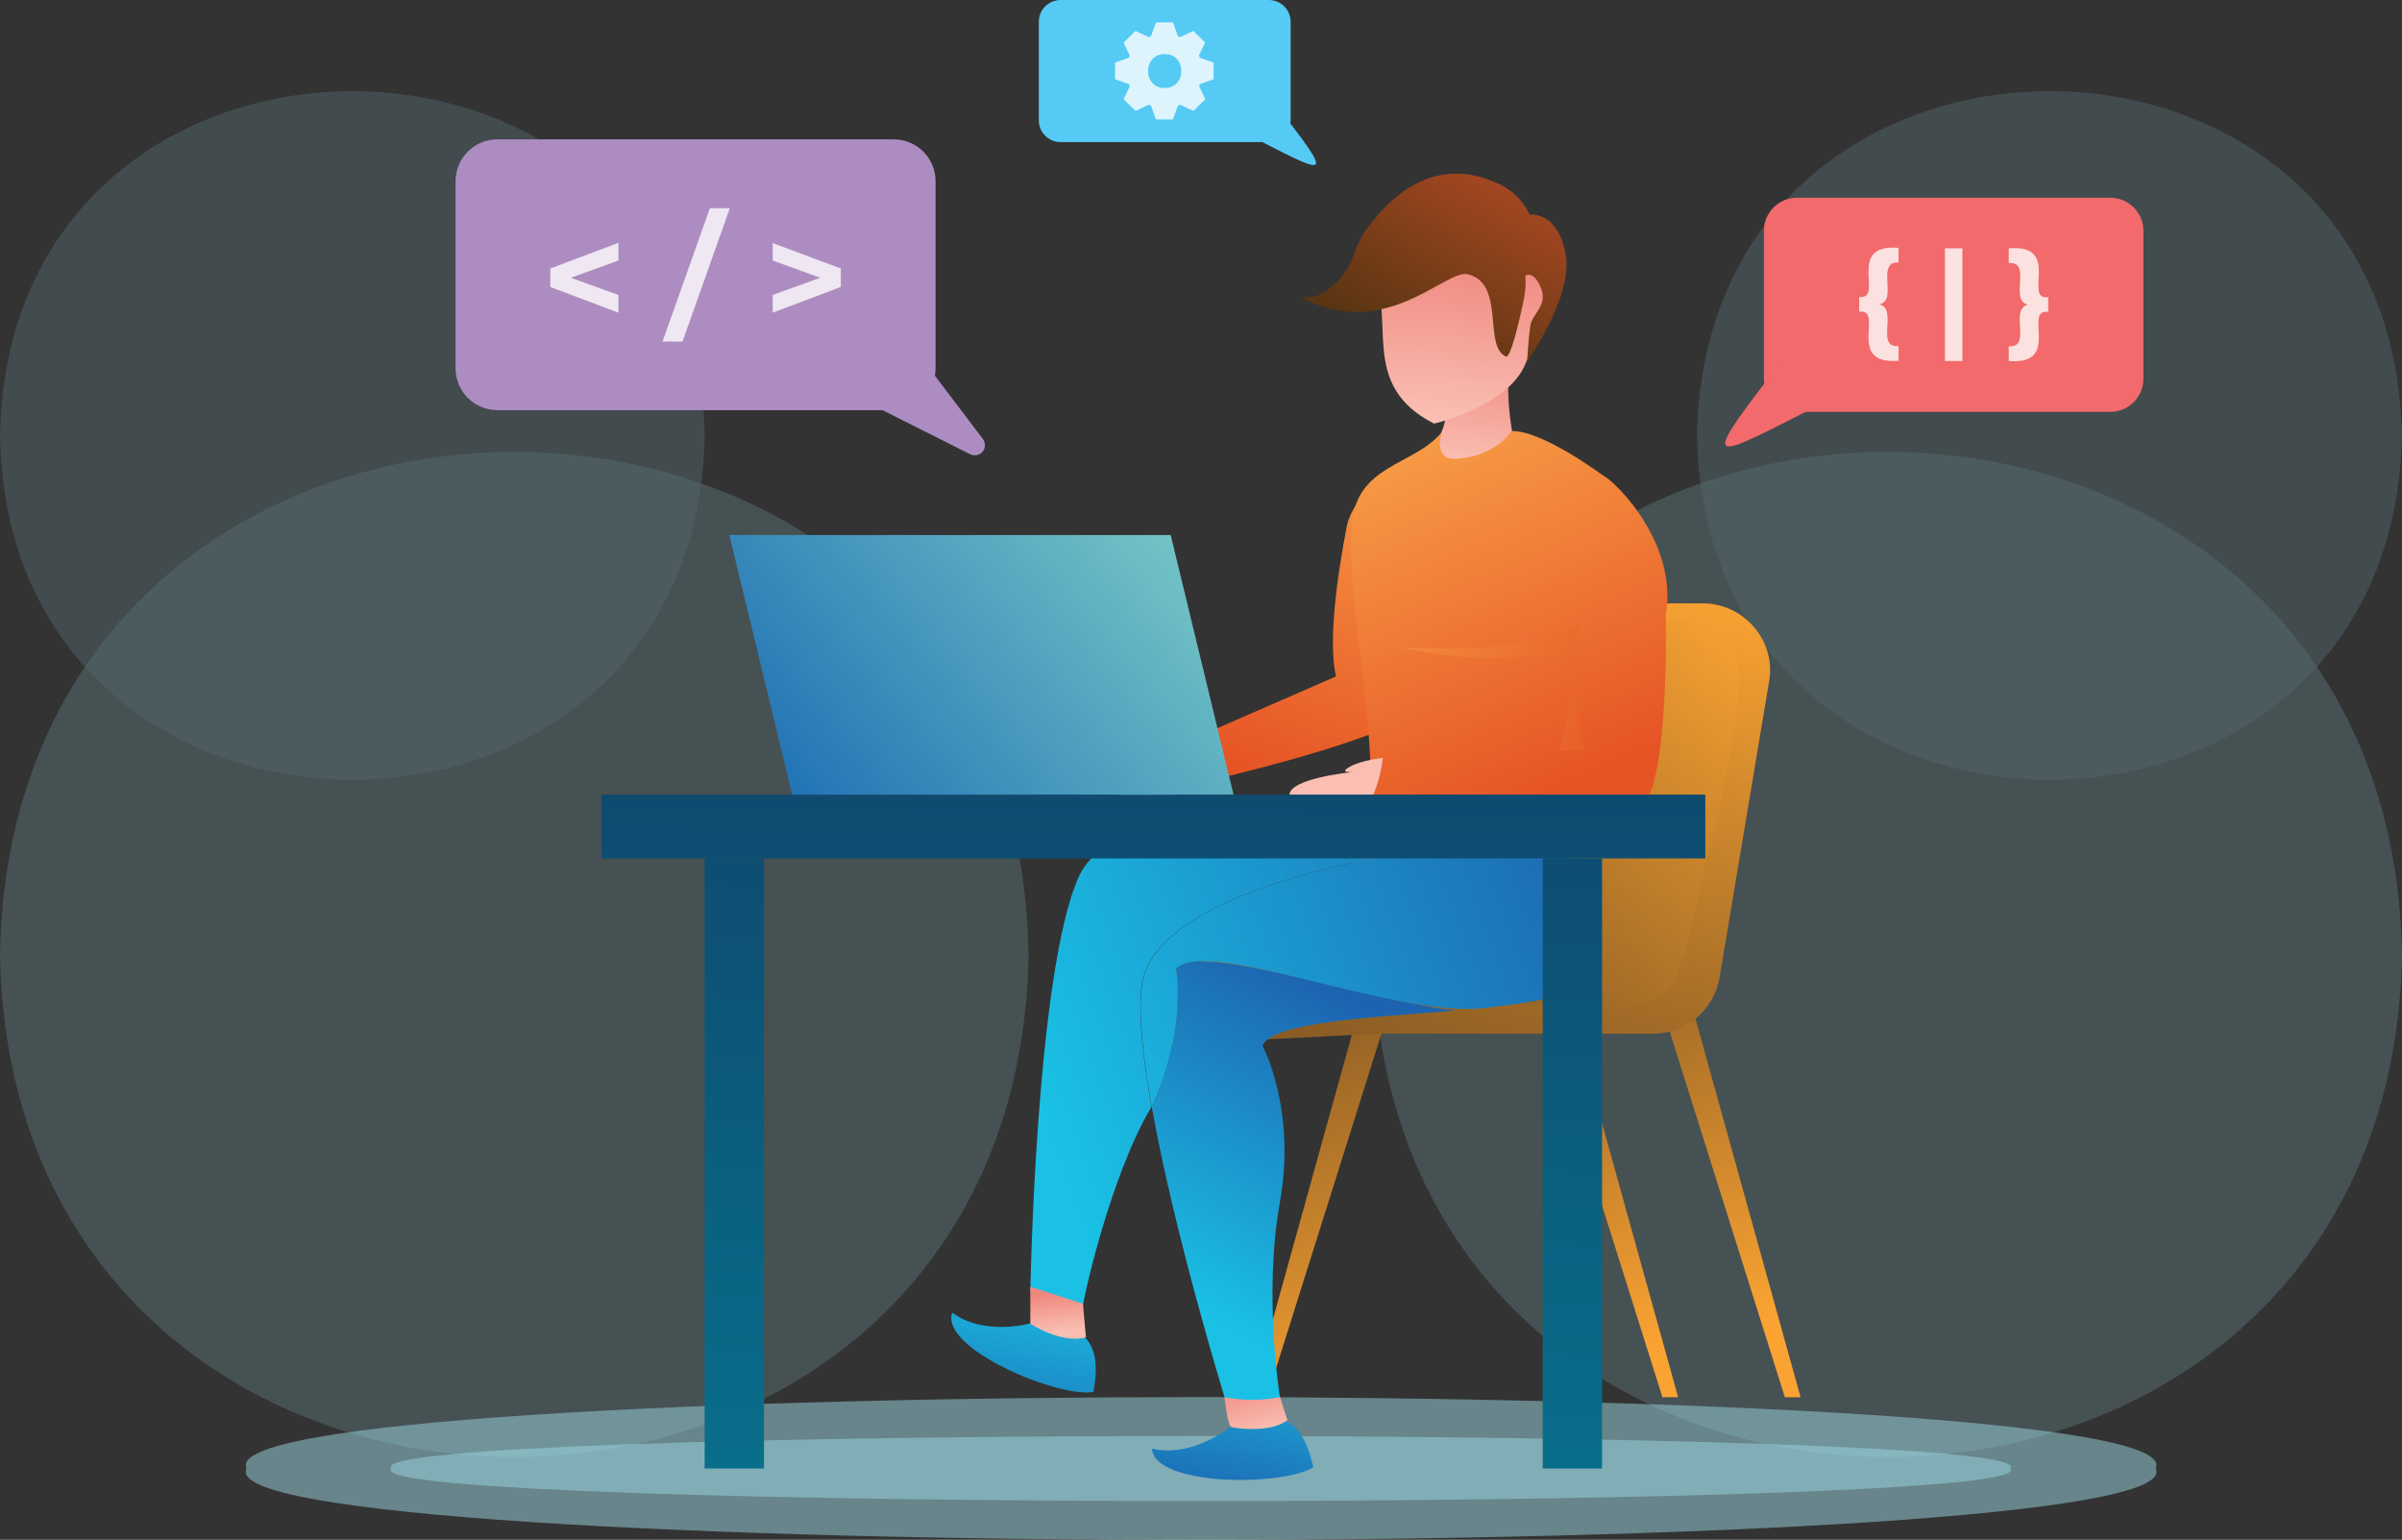 <?xml version="1.0" encoding="utf-8"?>
<!-- Generator: Adobe Illustrator 24.3.0, SVG Export Plug-In . SVG Version: 6.00 Build 0)  -->
<svg version="1.1" id="Layer_1" xmlns="http://www.w3.org/2000/svg" xmlns:xlink="http://www.w3.org/1999/xlink" x="0px" y="0px"
	 viewBox="0 0 963.3 617.6" style="enable-background:new 0 0 963.3 617.6;" xml:space="preserve">
<rect x="0" y="0" width="963.3" height="617.6" fill="#333333" stroke="none"/>
<style type="text/css">
	.st0{opacity:0.3;}
	.st1{opacity:0.6;fill:#9DDAE9;enable-background:new    ;}
	.st2{opacity:0.5;fill:#9DDAE9;enable-background:new    ;}
	.st3{opacity:0.5;fill:#9DD9E2;enable-background:new    ;}
	.st4{fill:url(#SVGID_1_);}
	.st5{fill:url(#SVGID_2_);}
	.st6{fill:url(#SVGID_3_);}
	.st7{fill:url(#SVGID_4_);}
	.st8{fill:url(#SVGID_5_);}
	.st9{fill:url(#SVGID_6_);}
	.st10{fill:url(#SVGID_7_);}
	.st11{opacity:0.3;fill:url(#SVGID_8_);enable-background:new    ;}
	.st12{fill:url(#SVGID_9_);}
	.st13{fill:url(#SVGID_10_);}
	.st14{fill:url(#SVGID_11_);}
	.st15{fill:url(#SVGID_12_);}
	.st16{fill:url(#SVGID_13_);}
	.st17{fill:url(#SVGID_14_);}
	.st18{fill:url(#SVGID_15_);}
	.st19{fill:url(#SVGID_16_);}
	.st20{fill:url(#SVGID_17_);}
	.st21{opacity:0.5;fill:url(#SVGID_18_);enable-background:new    ;}
	.st22{fill:url(#SVGID_19_);}
	.st23{fill:url(#SVGID_20_);}
	.st24{fill:url(#SVGID_21_);}
	.st25{fill:url(#SVGID_22_);}
	.st26{fill:url(#SVGID_23_);}
	.st27{fill:url(#SVGID_24_);}
	.st28{fill:url(#SVGID_25_);}
	.st29{fill:url(#SVGID_26_);}
	.st30{fill:url(#SVGID_27_);}
	.st31{fill:#F26A6B;}
	.st32{opacity:0.8;fill:#FFFFFF;enable-background:new    ;}
	.st33{fill:#AD8DC1;}
	.st34{fill:#55CAF4;}
</style>
<g class="st0">
	<path class="st1" d="M412.5,382.8C407.9,651.6,4.6,651.5,0,382.8C4.6,114.1,408,114.1,412.5,382.8z M550.8,382.8
		c4.6,268.8,407.9,268.7,412.5,0C958.6,114.1,555.3,114.1,550.8,382.8z"/>
	<path class="st2" d="M680.6,174.7c3.2,184.1,279.5,184.1,282.6,0C960.1-9.5,683.8-9.4,680.6,174.7z M282.6,174.7
		C279.5,358.8,3.1,358.8,0,174.7C3.2-9.5,279.5-9.4,282.6,174.7z"/>
</g>
<path class="st3" d="M864.5,589c19.2,38.2-784.9,38.2-765.6,0C79.6,550.8,883.8,550.8,864.5,589z"/>
<path class="st3" d="M806.2,589c16.9,17.4-666.2,17.4-649.2,0C140.1,571.6,823.2,571.6,806.2,589z"/>
<linearGradient id="SVGID_1_" gradientUnits="userSpaceOnUse" x1="491.949" y1="256.038" x2="337.099" y2="249.988" gradientTransform="matrix(0.931 -0.364 -0.364 -0.931 234.492 670.528)">
	<stop  offset="0" style="stop-color:#EF877E"/>
	<stop  offset="1" style="stop-color:#FABEB2"/>
</linearGradient>
<path class="st4" d="M475,297.8c0,0-7.6,3.9-11.2,8.1s2.5,1.2,2.5,1.2s-23,11.4-20.8,18s31.4-9.9,31.4-9.9l4-13.7L475,297.8z"/>
<linearGradient id="SVGID_2_" gradientUnits="userSpaceOnUse" x1="440.681" y1="214.745" x2="524.941" y2="346.465" gradientTransform="matrix(0.976 -0.219 -0.219 -0.976 128.358 619.034)">
	<stop  offset="0" style="stop-color:#E65425"/>
	<stop  offset="1" style="stop-color:#F9A349"/>
</linearGradient>
<path class="st5" d="M578.5,209.2l-3.9,2.6c-1.2,20.3-8.4,62.4-13.1,78c-27.4,11.5-56.1,18.3-84.6,25.4c0.2-5.9-0.4-11.7-1.8-17.4
	c9.5-4.1,41.3-18.1,60.7-26.5c-3.2-13.9,0.3-39.5,4.4-60.6c1.9-8.9,11.4-18.2,18.4-18.7C566.2,190.5,574.4,203.9,578.5,209.2
	L578.5,209.2z"/>
<linearGradient id="SVGID_3_" gradientUnits="userSpaceOnUse" x1="662.029" y1="151.1" x2="706.519" y2="-17.23" gradientTransform="matrix(1 0 0 -1 0 511.85)">
	<stop  offset="0" style="stop-color:#8A5C24"/>
	<stop  offset="1" style="stop-color:#FAA332"/>
</linearGradient>
<path class="st6" d="M664,395.9l51.8,164.5h6.3l-47.7-171.8L664,395.9L664,395.9z"/>
<linearGradient id="SVGID_4_" gradientUnits="userSpaceOnUse" x1="616.114" y1="139.071" x2="660.604" y2="-29.259" gradientTransform="matrix(1 0 0 -1 0 511.85)">
	<stop  offset="0" style="stop-color:#8A5C24"/>
	<stop  offset="1" style="stop-color:#FAA332"/>
</linearGradient>
<path class="st7" d="M614.9,395.9l51.8,164.5h6.3l-47.7-171.8L614.9,395.9L614.9,395.9z"/>
<linearGradient id="SVGID_5_" gradientUnits="userSpaceOnUse" x1="510.328" y1="111.279" x2="554.768" y2="-56.851" gradientTransform="matrix(1 0 0 -1 0 511.85)">
	<stop  offset="0" style="stop-color:#8A5C24"/>
	<stop  offset="1" style="stop-color:#FAA332"/>
</linearGradient>
<path class="st8" d="M559.9,395.9l-51.8,164.5h-6.3l47.7-171.8L559.9,395.9L559.9,395.9z"/>
<linearGradient id="SVGID_6_" gradientUnits="userSpaceOnUse" x1="793.92" y1="73.75" x2="729.99" y2="285.4" gradientTransform="matrix(-1 0 0 -1 1388.13 511.85)">
	<stop  offset="0" style="stop-color:#8A5C24"/>
	<stop  offset="1" style="stop-color:#FAA332"/>
</linearGradient>
<path class="st9" d="M555.9,414.6h107c13.2,0,24.4-9.4,26.7-22.4l19.9-119c2.8-15.9-9.8-31.2-26.7-31.2h-82.5
	c-11.3,0-21.4,6.9-25.3,17.5l-44.4,119C524,396,537.1,414.6,555.9,414.6L555.9,414.6z"/>
<linearGradient id="SVGID_7_" gradientUnits="userSpaceOnUse" x1="872.217" y1="97.282" x2="808.107" y2="309.502" gradientTransform="matrix(-1 0 0 -1 1388.13 511.85)">
	<stop  offset="0" style="stop-color:#8A5C24"/>
	<stop  offset="1" style="stop-color:#FAA332"/>
</linearGradient>
<path class="st10" d="M569.8,388.1c-15.3,0-120-25.1-111.1,31.3l117.2-6L569.8,388.1z"/>
<linearGradient id="SVGID_8_" gradientUnits="userSpaceOnUse" x1="799.11" y1="169.208" x2="679" y2="214.072" gradientTransform="matrix(-1 0 0 -1 1388.13 511.85)">
	<stop  offset="0" style="stop-color:#8A5C24"/>
	<stop  offset="1" style="stop-color:#FAA332"/>
</linearGradient>
<path class="st11" d="M603,256.7c0,0,8.5,145.4,8.6,146.4c69.8-2.8,54.7,13.7,76.1-71.2c21.9-99,9.7-82.4-77.4-83.2L603,256.7z"/>
<linearGradient id="SVGID_9_" gradientUnits="userSpaceOnUse" x1="504.782" y1="-18.319" x2="490.352" y2="-94.079" gradientTransform="matrix(1 0 0 -1 0 511.85)">
	<stop  offset="0" style="stop-color:#1AC1E5"/>
	<stop  offset="1" style="stop-color:#1D64B0"/>
</linearGradient>
<path class="st12" d="M492.6,572.9c0,0-14.9,11.9-30.6,8.1c0.9,15.2,52.3,15.2,64.7,7.5C521.8,566.6,511,564.9,492.6,572.9
	L492.6,572.9z"/>
<linearGradient id="SVGID_10_" gradientUnits="userSpaceOnUse" x1="888.969" y1="-39.663" x2="882.349" y2="-62.813" gradientTransform="matrix(-1 0 0 -1 1388.13 511.85)">
	<stop  offset="0" style="stop-color:#EF877E"/>
	<stop  offset="1" style="stop-color:#FABEB2"/>
</linearGradient>
<path class="st13" d="M491.1,560.3c0,0,1.1,11.6,2.8,12.1c1.7,0.5,15.7,2.4,22.4-2.8l-3-9.4l-15.7-4.7L491.1,560.3z"/>
<linearGradient id="SVGID_11_" gradientUnits="userSpaceOnUse" x1="794.713" y1="372.12" x2="800.863" y2="326.75" gradientTransform="matrix(-1 0 0 -1 1388.13 511.85)">
	<stop  offset="0" style="stop-color:#EF877E"/>
	<stop  offset="1" style="stop-color:#FABEB2"/>
</linearGradient>
<path class="st14" d="M579.2,142.5c0,0,6.3,34.8-8.6,37.5c0,0,18.4,19.4,35.8-7.1c0,0-3.5-18.1,0-32.4L579.2,142.5z"/>
<linearGradient id="SVGID_12_" gradientUnits="userSpaceOnUse" x1="919.985" y1="-7.553" x2="854.565" y2="113.627" gradientTransform="matrix(-1 0 0 -1 1388.13 511.85)">
	<stop  offset="0" style="stop-color:#1AC1E5"/>
	<stop  offset="1" style="stop-color:#1D64B0"/>
</linearGradient>
<path class="st15" d="M461.9,444c9.2,51.4,29.2,116.4,29.2,116.4c7.3,1.4,14.9,1.4,22.2,0c0,0-6.7-40.9,0-78.3s-7-62.7-7-62.7
	c4-9.5,43.8-11.3,77.6-14.1c-32.2-3.1-102.8-27.7-112.2-16.8C471.6,388.5,476.1,413.2,461.9,444z"/>
<linearGradient id="SVGID_13_" gradientUnits="userSpaceOnUse" x1="976.36" y1="79.942" x2="742" y2="167.482" gradientTransform="matrix(-1 0 0 -1 1388.13 511.85)">
	<stop  offset="0" style="stop-color:#1AC1E5"/>
	<stop  offset="1" style="stop-color:#1D64B0"/>
</linearGradient>
<path class="st16" d="M461.9,444c14.2-30.7,9.8-55.5,9.8-55.5c13.4-13,92.7,21.8,126.5,15.4c15.9-1.7,28.7-4,32.8-8
	c13.3-13.2-3.2-60.2-3.2-60.2l-27.9-20.9l-29.3,26.3c0,0-108.4,13.3-112.8,55.1C456.6,407.6,458.5,424.8,461.9,444L461.9,444z"/>
<linearGradient id="SVGID_14_" gradientUnits="userSpaceOnUse" x1="973.091" y1="71.442" x2="738.931" y2="158.903" gradientTransform="matrix(-1 0 0 -1 1388.13 511.85)">
	<stop  offset="0" style="stop-color:#1AC1E5"/>
	<stop  offset="1" style="stop-color:#1D64B0"/>
</linearGradient>
<path class="st17" d="M413.2,517.9c6.5,3.6,13.7,5.9,21.1,6.8c-1.1,1.4,10.3-52,27.5-80.8c-3.4-19.1-5.3-36.4-4.1-47.7
	c4.4-41.8,112.8-55.1,112.8-55.1l23.9-21.5l-1.3-1.9l-36,16c0,0-107.3-20.4-124.5,18S413.2,517.9,413.2,517.9z"/>
<linearGradient id="SVGID_15_" gradientUnits="userSpaceOnUse" x1="415.801" y1="-0.99" x2="401.271" y2="-77.27" gradientTransform="matrix(1 0 0 -1 0 511.85)">
	<stop  offset="0" style="stop-color:#1AC1E5"/>
	<stop  offset="1" style="stop-color:#1D64B0"/>
</linearGradient>
<path class="st18" d="M413.2,530.8c0,0-18.4,5.2-31.3-4.3c-5.1,14.3,42.3,34.2,56.6,31.8C442.6,536.3,433.2,530.6,413.2,530.8
	L413.2,530.8z"/>
<linearGradient id="SVGID_16_" gradientUnits="userSpaceOnUse" x1="965.205" y1="-6.551" x2="963.596" y2="-22.251" gradientTransform="matrix(-1 0 0 -1 1388.13 511.85)">
	<stop  offset="0" style="stop-color:#EF877E"/>
	<stop  offset="1" style="stop-color:#FABEB2"/>
</linearGradient>
<path class="st19" d="M413.2,516.1v14.8c0,0,12.3,8.2,22.3,5.5l-1.2-13.5L413.2,516.1z"/>
<linearGradient id="SVGID_17_" gradientUnits="userSpaceOnUse" x1="546.021" y1="185.41" x2="513.161" y2="349.69" gradientTransform="matrix(0.976 -0.219 -0.219 -0.976 128.358 619.034)">
	<stop  offset="0" style="stop-color:#E65425"/>
	<stop  offset="1" style="stop-color:#F9A349"/>
</linearGradient>
<path class="st20" d="M643,190.8c0,0-24.3-18.2-36.7-17.9c0,0-6.7,10.5-22.7,11.1c-7.8,0.6-6.5-8.6-5-11.1c0,0-0.3,0.5-0.8,1.4
	c0.4-0.8,0.7-1.3,0.8-1.4c-11.3,14.2-35,13-36.5,38.1c-2.4,33.5,12.3,87.8,6.1,123.1c22.1,11,52.9,10.8,79.5,1.5
	C631.2,327.9,655,218.1,643,190.8L643,190.8z"/>
<linearGradient id="SVGID_18_" gradientUnits="userSpaceOnUse" x1="739.238" y1="221.487" x2="840.03" y2="221.487" gradientTransform="matrix(-1 0 0 -1 1388.13 511.85)">
	<stop  offset="0" style="stop-color:#E55E25"/>
	<stop  offset="1" style="stop-color:#F9A349"/>
</linearGradient>
<path class="st21" d="M548.5,332.2c13.3,6.8,33,6.3,57.8-0.9c13.7-3.9,20-30.4,24-54.1c1.1-7-3.6-13.6-10.6-14.7
	c-1.5-0.2-2.9-0.2-4.4,0.1c-23.9,4.2-53.7-3-53.7-3c57.5,2.9,70.7-8.2,73.7-12.6c6.4-28.9,14.5,23.6,13.5,22.7
	c-1.9-4.2-3.8-8.5-5.3-12.6c-5.2,39.8-15.7,78.6-15.7,78.6c-41.6,12.7-70.6,6-79.7-3.7L548.5,332.2z"/>
<linearGradient id="SVGID_19_" gradientUnits="userSpaceOnUse" x1="553.411" y1="187.267" x2="520.641" y2="351.127" gradientTransform="matrix(0.976 -0.219 -0.219 -0.976 128.358 619.034)">
	<stop  offset="0" style="stop-color:#E65425"/>
	<stop  offset="1" style="stop-color:#F9A349"/>
</linearGradient>
<path class="st22" d="M668.1,246.5c0.5,22.1-1.1,61.1-6.5,71.6c-6.4,20.4-92.1,4-111.8,2.8c2.4-5.4,4-11,4.7-16.8
	c13.6-0.5,69.5-3.1,81.2-3.4c-9.6-27.8,4.2-108,4.2-108l1.2,1.9l1.7-3.6C643.1,189,673.3,215,668.1,246.5L668.1,246.5z"/>
<linearGradient id="SVGID_20_" gradientUnits="userSpaceOnUse" x1="679.486" y1="229.755" x2="538.696" y2="224.255" gradientTransform="matrix(0.931 -0.364 -0.364 -0.931 234.492 670.528)">
	<stop  offset="0" style="stop-color:#EF877E"/>
	<stop  offset="1" style="stop-color:#FABEB2"/>
</linearGradient>
<path class="st23" d="M554.6,304c-0.7,5.8-2.3,11.5-4.7,16.9c0,0-33.2,4.8-32.8-2.1c0.4-6.6,23.9-9,25.9-9.2c-0.9,0.1-6.2,0.5-1.8-2
	C546.1,304.8,554.6,304,554.6,304z"/>
<linearGradient id="SVGID_21_" gradientUnits="userSpaceOnUse" x1="423.683" y1="-107.556" x2="462.853" y2="-16.996" gradientTransform="matrix(0.99 0.11 0.11 -0.99 159.821 -11.458)">
	<stop  offset="0" style="stop-color:#5A3512"/>
	<stop  offset="1" style="stop-color:#B84C26"/>
</linearGradient>
<path class="st24" d="M548.1,92.3c0,0,19.6-33,51-19.4c11.1,4.2,14.3,13.2,14.3,13.2s11.4-1.7,14.5,16s-16.6,44.5-16.6,44.5
	l-15.7-43L548.1,92.3z"/>
<linearGradient id="SVGID_22_" gradientUnits="userSpaceOnUse" x1="5559.01" y1="-303.032" x2="5567.26" y2="-379.732" gradientTransform="matrix(-0.96 3.000000e-02 1.000000e-02 -0.86 5925.786 -326.191)">
	<stop  offset="0" style="stop-color:#EF877E"/>
	<stop  offset="1" style="stop-color:#FABEB2"/>
</linearGradient>
<path class="st25" d="M550.1,108.6c10.3,18.9-5.7,45.7,25,61.3c0,0,31.8-7.2,37.4-26c0,0,0.5-8.1,1.2-13.2s7.8-8.4,3.8-16.3
	s-7.3-2.2-7.3-2.2s-1.5-6.3-3.1-11.5S550.1,108.6,550.1,108.6L550.1,108.6z"/>
<linearGradient id="SVGID_23_" gradientUnits="userSpaceOnUse" x1="414.969" y1="-104.233" x2="454.199" y2="-13.543" gradientTransform="matrix(0.99 0.11 0.11 -0.99 159.821 -11.458)">
	<stop  offset="0" style="stop-color:#5A3512"/>
	<stop  offset="1" style="stop-color:#B84C26"/>
</linearGradient>
<path class="st26" d="M611.1,120.1c0,0-4.3,21.6-6.9,23c-9.7-3.7-0.2-29.5-15.6-33.1c-9-2.1-33.1,27.5-67.5,9
	c10.2,2.3,19.6-9.3,22.2-17.7C555.9,62.3,619.3,81.2,611.1,120.1z"/>
<linearGradient id="SVGID_24_" gradientUnits="userSpaceOnUse" x1="293.679" y1="-110.81" x2="295.279" y2="204.82" gradientTransform="matrix(1 0 0 -1 0 511.85)">
	<stop  offset="0" style="stop-color:#08738E"/>
	<stop  offset="1" style="stop-color:#0E496E"/>
</linearGradient>
<path class="st27" d="M282.6,344.3h23.8V589h-23.8V344.3z"/>
<linearGradient id="SVGID_25_" gradientUnits="userSpaceOnUse" x1="629.771" y1="-112.5" x2="631.371" y2="203.13" gradientTransform="matrix(1 0 0 -1 0 511.85)">
	<stop  offset="0" style="stop-color:#08738E"/>
	<stop  offset="1" style="stop-color:#0E496E"/>
</linearGradient>
<path class="st28" d="M618.7,344.3h23.8V589h-23.8V344.3z"/>
<linearGradient id="SVGID_26_" gradientUnits="userSpaceOnUse" x1="461.031" y1="-111.85" x2="462.641" y2="203.99" gradientTransform="matrix(1 0 0 -1 0 511.85)">
	<stop  offset="0" style="stop-color:#08738E"/>
	<stop  offset="1" style="stop-color:#0E496E"/>
</linearGradient>
<path class="st29" d="M241.2,318.7h442.7v25.6H241.2V318.7z"/>
<linearGradient id="SVGID_27_" gradientUnits="userSpaceOnUse" x1="477.93" y1="315.349" x2="305.54" y2="171.96" gradientTransform="matrix(1 0 0 -1 0 511.85)">
	<stop  offset="0" style="stop-color:#7BCCC7"/>
	<stop  offset="1" style="stop-color:#1869B3"/>
</linearGradient>
<path class="st30" d="M494.7,318.7h-177l-25.2-104.1h177L494.7,318.7L494.7,318.7z"/>
<path class="st31" d="M720.7,79.3h125.6c7.3,0,13.3,5.9,13.3,13.3v59.3c0,7.3-5.9,13.3-13.3,13.3H720.7c-7.3,0-13.3-5.9-13.3-13.3
	V92.5C707.4,85.2,713.4,79.3,720.7,79.3z"/>
<path class="st31" d="M718.6,139.6c-40.6,52.2-35.1,46,17.7,19.4L718.6,139.6z"/>
<path class="st32" d="M756.2,120.4c-0.6,0.9-1.5,1.5-2.5,1.7c7.7,1.8-1.8,17.5,7.7,16.7v5.9c-21.5,1.7-5.4-20.9-15.8-19.7v-5.9
	c10.4,1.2-5.7-21.4,15.8-19.7v5.9C753.5,104.6,758.9,116.7,756.2,120.4L756.2,120.4z M780,99.6h7v45.2h-7V99.6z M821.4,119.2v5.9
	c-10.4-1.2,5.7,21.4-15.8,19.7v-5.9c9.5,0.7,0-14.9,7.7-16.7c-7.7-1.8,1.8-17.4-7.7-16.7v-5.9C827.1,97.8,811,120.5,821.4,119.2z"/>
<path class="st33" d="M358.4,164.5H199.5c-9.3,0-16.8-7.5-16.8-16.8v-75c0-9.3,7.5-16.8,16.8-16.8h158.9c9.3,0,16.8,7.5,16.8,16.8
	v75C375.2,157,367.7,164.5,358.4,164.5L358.4,164.5z"/>
<path class="st33" d="M361,132.3l33.2,43.8c1.3,1.8,1,4.4-0.8,5.7c-1.3,0.9-2.9,1.1-4.3,0.4l-50.5-25.4L361,132.3z"/>
<path class="st32" d="M248,104.5l-19.1,6.9l19.1,6.9v7.1l-27.3-10.3v-7.4L248,97.4V104.5z M284.7,83.5h8l-19,53.5h-8L284.7,83.5z
	 M337.2,107.7v7.4l-27.3,10.3v-7.1l19.1-6.9l-19.1-6.9v-7L337.2,107.7z"/>
<path class="st34" d="M508.8,57h-83.4c-4.9,0-8.8-3.9-8.8-8.8V8.8c0-4.9,3.9-8.8,8.8-8.8h83.4c4.9,0,8.8,3.9,8.8,8.8v39.4
	C517.6,53,513.7,57,508.8,57z"/>
<path class="st34" d="M510.2,40.1C537,74.5,533.2,70.6,498.4,53L510.2,40.1z"/>
<path class="st32" d="M486.7,31.8v-6.7l-5.5-1.9c-0.1-0.3-0.2-0.6-0.4-0.9l2.5-5.2l-4.7-4.7l-5.3,2.5l-0.9-0.4l-2-5.5h-6.8l-2,5.5
	c-0.3,0.1-0.6,0.2-0.9,0.4l-5.3-2.5l-4.8,4.7l2.5,5.2c-0.1,0.3-0.3,0.6-0.4,0.9l-5.5,1.9v6.7l5.5,1.9c0.1,0.3,0.2,0.6,0.4,0.9
	l-2.5,5.2l4.8,4.7l5.3-2.5c0.3,0.1,0.6,0.2,0.9,0.4l2,5.5h6.8l2-5.5c0.3-0.1,0.6-0.2,0.9-0.4l5.3,2.5l4.8-4.7l-2.5-5.2
	c0.1-0.3,0.2-0.6,0.4-0.9L486.7,31.8z M467.1,35.3c-8.9,0.1-8.9-13.7,0-13.6C476,21.6,476,35.4,467.1,35.3z"/>
</svg>
